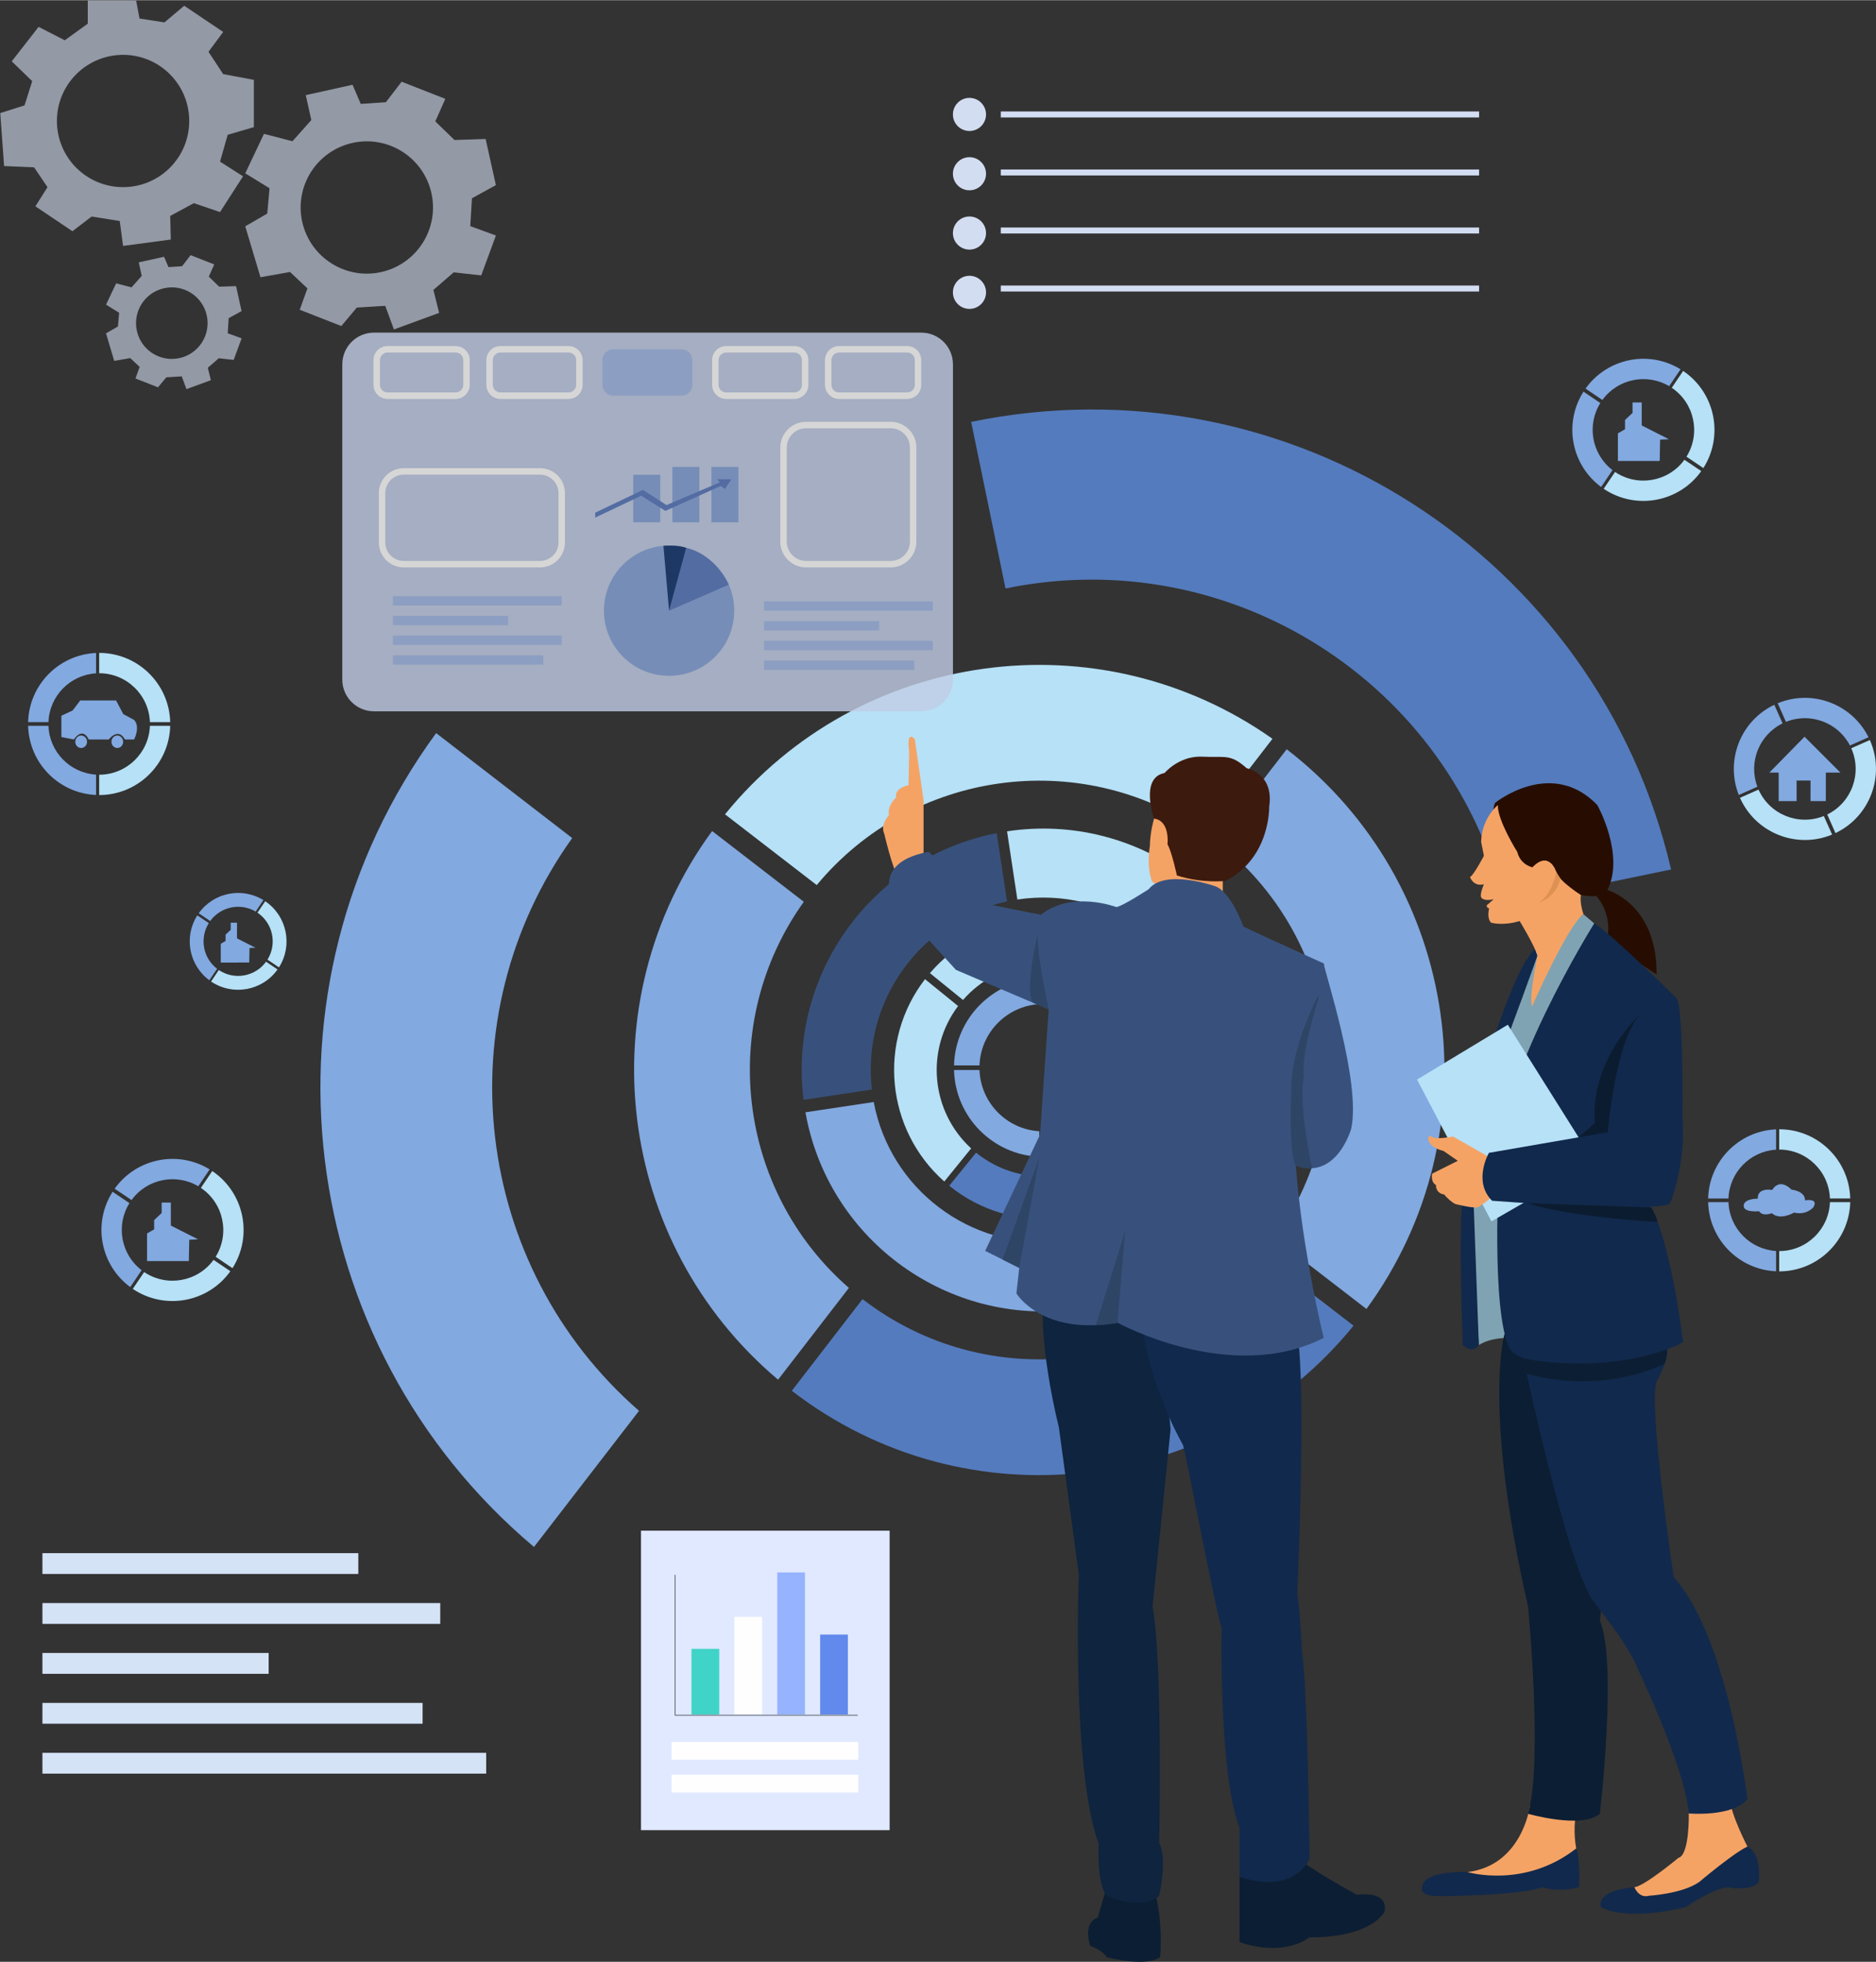 <svg xmlns="http://www.w3.org/2000/svg" viewBox="0 0 4390 4591" width="1000" height="1046"><rect x="0" y="0" width="4390" height="4591" fill="#333333" stroke="none"/><defs><clipPath clipPathUnits="userSpaceOnUse" id="cp1"><path d="m4469.98 4631.4h-4631.04v-4631.04h4631.04z"></path></clipPath></defs><style>.a{fill:#e0e9ff}.b{fill:#3fd4c7}.c{fill:#fefeff}.d{fill:#96b3ff}.e{fill:#628aec}.f{fill:none;stroke:#333842;stroke-linecap:round;stroke-miterlimit:10;stroke-width:1.5}.g{fill:#d3ddf2}.h{fill:#d5e3f7}.i{fill:#b6e1f7}.j{fill:#82a9e0}.k{fill:#38517c}.l{fill:#547bbd}.m{fill:#7fa3b2}.n{fill:#f5a365}.o{fill:#0c1e33}.p{fill:#0e243f}.q{fill:#11294c}.r{fill:#270d01}.s{fill:#3d1a0e}.t{fill:#dd9152}.u{fill:#0c1c30}.v{fill:#2e4566}.w{fill:#c2cde6}.x{fill:#fff}.y{fill:#a3b9e5}.z{fill:#87a4d8}.A{fill:#5b7abe}.B{fill:#183972}</style><path class="a" d="m2081.8 3582v700.9h-581.8v-700.9z"></path><path class="b" d="m1683.1 3858.6v153.6h-65v-153.6z"></path><path class="c" d="m1783.4 3783.5v228.7h-64.9v-228.7z"></path><path class="d" d="m1883.7 3679.7v332.5h-64.9v-332.5z"></path><path class="e" d="m1984.1 3825.1v187.1h-64.9v-187.1z"></path><path class="f" d="m1579.9 3685.9v328h426.8"></path><path class="c" d="m2008.4 4076.4v41.8h-436.9v-41.8z"></path><path class="c" d="m2008.4 4153.1v41.8h-436.9v-41.8z"></path><g clip-path="url(#cp1)"><g style="opacity:.6"><path fill-rule="evenodd" class="g" d="m532.8 315l-17.9 62.8 53.8 34.4-53.8 83.7-61.3-20.9-55.3 29.9 1.4 55.3-111.7 14.9-7.8-58.3-65.8-10.5-44.9 34.4-86.7-58.3 28.4-44.8-31.4-46.4-70.2-3-9-124 56.8-18 18-56.8-47.9-46.3 62.8-80.7 61.3 31.4 53.8-38.9v-59.8h112.1l9 47.8 58.3 9 46.3-38.9 91.2 61.3-34.4 46.4 34.4 52.3 71.8 13.4v110.7zm-90-32.3c0-85.6-69.2-154.8-154.8-154.8-85.6 0-154.8 69.2-154.8 154.8 0 85.6 69.2 154.8 154.8 154.8 85.6 0 154.8-69.2 154.8-154.8z"></path><path fill-rule="evenodd" class="g" d="m1104.4 463.6l-3.9 65.2 60 21.9-34.4 93.4-64.4-7.2-47.5 41.2 13.4 53.7-105.8 38.8-20.3-55.3-66.5 4.1-36.3 43.2-97.3-38.1 18-50-40.7-38.4-69.2 12.3-35.6-119.2 51.5-29.8 5.3-59.3-56.8-34.9 43.8-92.4 66.7 17.3 44.1-49.6-13-58.3 109.5-24.3 19.1 44.8 58.9-3.9 36.8-48 102.3 40.1-23.5 52.7 44.9 43.6 72.9-2.4 24 108zm-94.8-12c-18.6-83.5-101.2-136.1-184.7-117.6-83.5 18.5-136.2 101.2-117.7 184.6 18.6 83.5 101.2 136.2 184.7 117.7 83.5-18.5 136.2-101.2 117.7-184.7z"></path><path fill-rule="evenodd" class="g" d="m535.1 744.2l-2.2 35.3 32.5 11.9-18.6 50.5-34.8-3.9-25.7 22.3 7.2 29-57.2 21-11-29.9-36 2.2-19.6 23.4-52.7-20.6 9.8-27.1-22-20.7-37.5 6.6-19.2-64.5 27.9-16.1 2.8-32.1-30.7-18.9 23.7-49.9 36 9.4 23.9-26.9-7-31.6 59.2-13.1 10.4 24.2 31.8-2.1 19.9-25.9 55.3 21.7-12.7 28.5 24.3 23.6 39.5-1.3 12.9 58.4zm-51.3-6.5c-10-45.2-54.7-73.7-99.9-63.6-45.1 10-73.6 54.7-63.6 99.9 10 45.1 54.7 73.6 99.9 63.6 45.2-10 73.6-54.8 63.6-99.9z"></path></g><path class="g" d="m2341.9 267.4h1119.3"></path><path class="g" d="m3461.2 274.4h-1119.3v-14h1119.3z"></path><path class="g" d="m2341.9 403.2h1119.3"></path><path class="g" d="m3461.2 410.2h-1119.3v-14h1119.3z"></path><path class="g" d="m2341.9 539h1119.3"></path><path class="g" d="m3461.2 546h-1119.3v-14h1119.3z"></path><path class="g" d="m2341.9 674.8h1119.3"></path><path class="g" d="m3461.2 681.8h-1119.3v-14h1119.3z"></path><path class="g" d="m2307.4 267.4c0 21.4-17.4 38.7-38.8 38.7-21.4 0-38.7-17.3-38.7-38.7 0-21.4 17.3-38.8 38.7-38.8 21.4 0 38.8 17.4 38.8 38.8z"></path><path class="g" d="m2307.4 406.2c0 21.4-17.4 38.7-38.8 38.7-21.4 0-38.7-17.3-38.7-38.7 0-21.4 17.3-38.8 38.7-38.8 21.4 0 38.8 17.4 38.8 38.8z"></path><path class="g" d="m2307.4 545c0 21.4-17.4 38.7-38.8 38.7-21.4 0-38.7-17.3-38.7-38.7 0-21.4 17.3-38.8 38.7-38.8 21.4 0 38.8 17.4 38.8 38.8z"></path><path class="g" d="m2307.4 683.8c0 21.4-17.4 38.7-38.8 38.7-21.4 0-38.7-17.3-38.7-38.7 0-21.4 17.3-38.8 38.7-38.8 21.4 0 38.8 17.4 38.8 38.8z"></path><path class="h" d="m838.5 3683.3h-739.2v-48.7h739.2z"></path><path class="h" d="m1030.2 3800.1h-930.9v-48.7h930.9z"></path><path class="h" d="m628.7 3917h-529.4v-48.8h529.4z"></path><path class="h" d="m988.9 4033.8h-889.6v-48.7h889.6z"></path><path class="h" d="m1137.7 4150.6h-1038.4v-48.7h1038.4z"></path><path class="i" d="m2441.1 2349.4c80.4 0 146 63.8 148.9 143.6h59.6c-2.8-112.8-95.1-203.3-208.5-203.3z"></path><path class="j" d="m2432 2349.7v-59.7c-109.2 4.6-196.7 93.3-199.5 203h59.6c2.8-76.8 63.6-138.8 139.9-143.3z"></path><path class="i" d="m2441.1 2647.4v59.6c113.4 0 205.7-90.4 208.5-203.2h-59.6c-2.9 79.8-68.5 143.6-148.9 143.6z"></path><path class="j" d="m2292.1 2503.8h-59.6c2.8 109.7 90.3 198.4 199.5 203v-59.7c-76.3-4.6-137.1-66.5-139.9-143.3z"></path><path class="k" d="m2598 2310.4c104.5 84.8 122.4 236.6 42.1 343.2l77.4 62.8c115-149.3 90.5-363.9-56.7-483.4z"></path><path class="i" d="m2585.9 2301.2l62.9-77.5c-146.7-108.9-353.6-86-472.7 53.4l77.4 62.8c84.4-96.7 228.6-113.1 332.4-38.7z"></path><path class="l" d="m2284.1 2697.3l-62.8 77.4c147.2 119.4 362.3 99.1 484.8-44.1l-77.5-62.9c-87.7 100.6-240 114.3-344.5 29.6z"></path><path class="i" d="m2242 2354.1l-77.4-62.9c-111.9 145.4-91.7 352.5 45.1 473.6l62.9-77.5c-94.2-86.3-107.8-230.7-30.6-333.2z"></path><path class="i" d="m2380.7 2104.8c215.5-32.5 416.9 111.7 456.9 324.2l159.7-24.2c-53.3-300.6-337-505.5-640.7-459.6z"></path><path class="k" d="m2356.5 2109.3l-24.1-159.9c-290.6 56.8-488.9 329.5-452 624.3l159.8-24.2c-23.7-206.6 114-397.1 316.3-440.2z"></path><path class="i" d="m2501.4 2902.8l24.1 159.7c303.7-45.9 514.1-325.6 476.2-628.5l-159.7 24.1c24.6 214.8-125.1 412.2-340.6 444.7z"></path><path class="j" d="m2044.6 2578.7l-159.8 24.1c51.9 292.6 322 494.5 616.3 462.8l-24.2-159.9c-206 18.6-393.9-122.6-432.3-327z"></path><path class="j" d="m2845.5 1967.6c289.6 223.4 348.5 634.9 137.4 929.9l214.7 165.6c302.4-413.6 221.5-995.3-186.6-1310z"></path><path class="l" d="m2353 1376.8c526.3-108.5 1041.1 220.3 1167.3 738.2l390.2-80.5c-170.8-733.2-896.2-1200.5-1637.9-1047.6z"></path><path class="i" d="m2812 1943.4l165.7-214.8c-406-286.3-966.6-210.1-1281.1 176.8l214.6 165.6c223-268.6 613.7-322.8 900.8-127.6z"></path><path class="l" d="m2018.4 3040l-165.5 214.6c408.1 314.7 991.3 245.2 1314.5-152.4l-214.7-165.5c-231.7 279.1-644.7 326.7-934.3 103.3z"></path><path class="j" d="m1881 2110.1l-214.6-165.6c-294.3 402.5-225.6 964.1 154.4 1284.1l165.7-214.8c-261.7-228.2-308.6-619.9-105.5-903.7z"></path><path class="j" d="m1339 1961l-318.4-245.7c-436.6 597.1-334.6 1430.2 229 1904.8l245.8-318.6c-388.2-338.5-457.7-919.5-156.4-1340.5z"></path><path class="j" d="m187.8 1638.9l-17.9 23.5-26.3 12.3v49.8l29.2 5.7c0 0 19.7-31.1 34.8 0h47c0 0 21.7-29.2 37.7 0h21.6c0 0 15.1-29.2 0-45.7l-25.4-13.6-16.9-32z"></path><path class="j" d="m203.7 1735.6c0 8-6.2 14.6-13.8 14.6-7.6 0-13.7-6.6-13.7-14.6 0-8.1 6.1-14.6 13.7-14.6 7.6 0 13.8 6.5 13.8 14.6z"></path><path class="j" d="m288.2 1735.6c0 8-6.1 14.6-13.7 14.6-7.6 0-13.7-6.6-13.7-14.6 0-8.1 6.1-14.6 13.7-14.6 7.6 0 13.7 6.5 13.7 14.6z"></path><path class="i" d="m232.1 1575.2c64.1 0 116.4 50.8 118.7 114.4h47.5c-2.3-89.8-75.8-162-166.2-162z"></path><path class="j" d="m224.8 1575.4v-47.6c-87 3.7-156.7 74.4-159 161.8h47.6c2.2-61.2 50.7-110.5 111.4-114.2z"></path><path class="i" d="m232.1 1812.7v47.6c90.4 0 163.9-72.2 166.2-162h-47.5c-2.3 63.6-54.6 114.4-118.7 114.4z"></path><path class="j" d="m113.4 1698.3h-47.6c2.3 87.4 72 158.1 159 161.8v-47.6c-60.7-3.7-109.2-53-111.4-114.2z"></path><path class="j" d="m4080.7 2824.2c0 0-6.1-18.3 32.8-19.3 0 0-4.1-25.5 33.7-20.4 0 0 15.4-29.9 45.1-0.7 0 0 31.7 2.7 31.7 25.1 0 0 32.7-6.1 19.4 16.3 0 0-16.3 19.4-45 12.3 0 0-32.7 19.4-52.2 1.5 0 0-21.5 8.6-29.7-4.6 0 0-32.7 3.3-35.8-10.2z"></path><path class="i" d="m4163.5 2690c64.1 0 116.4 50.9 118.7 114.5h47.5c-2.3-89.9-75.8-162-166.2-162z"></path><path class="j" d="m4156.2 2690.3v-47.6c-87 3.7-156.7 74.3-159 161.8h47.6c2.2-61.2 50.7-110.6 111.4-114.2z"></path><path class="i" d="m4163.5 2927.6v47.5c90.4 0 163.9-72.1 166.2-162h-47.5c-2.3 63.6-54.6 114.5-118.7 114.5z"></path><path class="j" d="m4044.8 2813.1h-47.6c2.3 87.5 72 158.1 159 161.8v-47.5c-60.7-3.7-109.2-53.1-111.4-114.3z"></path><path class="j" d="m3786 1078.4v-64.6l16.7-9.7v-21.6l17.6-16.6v-24.5h21.5v53.9l63.6 32.2-20.6 1-0.9 49.9z"></path><path class="i" d="m3912.1 907.1c53.2 35.9 68.1 107.3 34.4 161.3l39.5 26.6c48.3-75.8 27.6-176.7-47.3-227.3z"></path><path class="j" d="m3906 903.3l26.6-39.5c-74.3-45.6-171.6-26-222.3 45.2l39.4 26.6c36.1-49.5 103.8-63.3 156.3-32.3z"></path><path class="i" d="m3779.3 1104.1l-26.6 39.4c75 50.5 176.3 31.8 228.4-41.4l-39.4-26.5c-37.5 51.4-109.2 64.3-162.4 28.5z"></path><path class="j" d="m3744.9 942.8l-39.4-26.6c-47.1 73.8-28.8 171.3 41.3 223.1l26.6-39.5c-48.3-37-60.9-105-28.5-157z"></path><path class="j" d="m516.6 2252.3v-43.9l11.3-6.7v-14.7l12-11.3v-16.7h14.7v36.7l43.3 22-14 0.6-0.7 34z"></path><path class="i" d="m602.5 2135.6c36.2 24.5 46.4 73.1 23.4 109.9l26.9 18.1c32.9-51.6 18.8-120.4-32.2-154.8z"></path><path class="j" d="m598.3 2133l18.1-26.9c-50.6-31-116.8-17.7-151.4 30.9l26.9 18.1c24.5-33.7 70.7-43.2 106.4-22.1z"></path><path class="i" d="m512 2269.8l-18.1 26.9c51 34.4 120.1 21.7 155.6-28.2l-26.9-18.1c-25.5 35-74.4 43.8-110.6 19.4z"></path><path class="j" d="m488.6 2160l-26.9-18.1c-32 50.2-19.6 116.6 28.2 151.9l18.1-26.9c-33-25.2-41.5-71.5-19.4-106.9z"></path><path class="j" d="m344.1 2951v-64.6l16.6-9.7v-21.6l17.6-16.6v-24.5h21.5v53.9l63.6 32.2-20.5 1-1 49.9z"></path><path class="i" d="m470.1 2779.7c53.2 35.9 68.1 107.3 34.5 161.3l39.4 26.6c48.3-75.8 27.7-176.7-47.3-227.3z"></path><path class="j" d="m464 2775.9l26.6-39.5c-74.2-45.6-171.5-26-222.3 45.2l39.5 26.6c36-49.5 103.8-63.3 156.2-32.3z"></path><path class="i" d="m337.3 2976.7l-26.6 39.4c75 50.5 176.3 31.8 228.4-41.4l-39.4-26.5c-37.4 51.4-109.2 64.3-162.4 28.5z"></path><path class="j" d="m302.9 2815.4l-39.4-26.6c-47.1 73.8-28.8 171.3 41.3 223.1l26.6-39.5c-48.3-37-60.9-105-28.5-157z"></path><path class="j" d="m4140.5 1807.7l82.3-83.9 83.9 83.9h-34.1v66.8h-35.8v-48.2h-32.6v48.2h-41.9v-66.8z"></path><path class="i" d="m4332.1 1750.8c26.1 58.7 0.9 127.1-56.2 155l19.3 43.5c81.1-38.7 117.1-135.2 80.4-217.8z"></path><path class="j" d="m4329 1744.3l43.5-19.3c-38.9-78-131.7-113-212.5-79.5l19.3 43.5c56.8-22.9 121.6 1.3 149.7 55.3z"></path><path class="i" d="m4115.1 1847.5l-43.4 19.3c36.8 82.6 132.6 120.4 215.6 86l-19.4-43.4c-59 23.7-126.7-3.3-152.8-61.9z"></path><path class="j" d="m4171.4 1692.5l-19.4-43.5c-78.9 37.6-115.1 130.1-83.1 211.1l43.5-19.3c-21.4-57.1 4-121.4 59-148.3z"></path><path class="m" d="m3574.6 2242.2l130.9-102.9 25.1 21.4-79.1 254.1-86.9 556-4.4 161.5c0 0-63.4-8.9-99.6 15.4l-21.2-338.9 64.3-351.5z"></path><path class="n" d="m2161.2 2007.9v-135.6l-20.5-142.9c0 0-20.4-24.8-13.1 29.2l-1.6 78.7c0 0-33.4 6-29 28.5 0 0-21.6 19.6-16.7 41.5 0 0-21.2 21.9-11 43.8 0 0 18.9 81.6 33.5 103.5 0 0 24.8-2.9 58.4-46.7z"></path><path class="o" d="m2589.5 4416.4l-20.7 70.9c0 0-35.4 8.8-17.7 66.3 0 0 30.3 11.1 38.4 26.6 0 0 92.1 24.3 125.3 0 0 0 8.9-86.3-15.5-163.8z"></path><path class="o" d="m2900.7 4392.1v152.7c0 0 95.2 37.6 163.8-11.1 0 0 130.5 5 174.8-58.3 0 0 17.7-50.1-64.2-41.3 0 0-117.3-64.1-137.2-86.3 0 0-137.2 8.9-137.2 44.3z"></path><path class="p" d="m2440.4 3046.6c0 0-8.8 101.8 37.6 294.4l46.5 343c0 0-17.7 455.8 46.5 630.7 0 0-5.4 90.7 18.3 121.7 0 0 81.3 37.6 123.3 0 0 0 19.9-86.3 0-124 0 0 8.9-416-15.5-553.2l42.1-413.8-26.6-298.8z"></path><path class="q" d="m2670.6 3090.9c0 0 13.2 137.2 97.3 289.9 5.5 9.9 75.3 382.8 90.8 429.3 0 0-6.7 345.2 42 466.9v115.1c0 0 117.3 46.5 163.8-42 0 0-4.5-405-17.7-484.7 0 0-4.5-97.3-11.1-137.2 0 0 22.1-475.8 0-608.5l-214.7-90.8z"></path><path class="q" d="m3824.6 4416.4c0 0-87.4 4.5-78.5 46.5 0 0 50.9 35.4 199.1 0 0 0 59.8-42 97.4-46.5 0 0 55.3 11.2 73-12.1 0 0 8.9-65.3-26.5-83l-148.3 68z"></path><path class="q" d="m3434 4381c0 0-112.1-5.9-106.2 41.3 0 0-4.4 14 38.4 15.1 0 0 185.9-0.3 243.4-21 0 0 35.4 13.3 85.6 0 0 0 2.9-67.8-6.7-90.7l-87.8 15.5-63.4 26.6z"></path><path class="n" d="m3580.1 4226.5c0 0-17.7 139-146.1 154.5 0 0 132.8 39.9 254.5-55.3 0 0-8.8-42.7 0-81.1z"></path><path class="n" d="m3951.9 4243.8c0 0 2.2 97.4-24.4 104 0 0-79.6 66.4-102.9 68.6 0 0 10 26.6 34.3 20 0 0 77.5-4.4 117.3-32.1 0 0 79.7-67.5 112.9-83 0 0-39.9-77.5-39.9-108.4 0 0-75.2-4.5-97.3 30.9z"></path><path class="o" d="m3520.9 3120.9c0 0-51.8 171.4 54.8 638.3 0 0 35.4 364.5 0 485.4 0 0 126.1 36.2 168.1 0 0 0 41.7-354.2 0-452.2l18.5-152.7-133.1-402.8c0 0-4.3-135.1-108.3-116z"></path><path class="q" d="m3560.2 3157.5c0 0 106.2 510 170.4 592.4 0 0 84.1 104.5 101.8 155.4 0 0 110.6 230.1 119.5 338.5 0 0 101.8 8.9 137.2-33.2 0 0-44.3-378.4-172.6-520 0 0-59.8-402.8-39.9-458.1 0 0 33.2-53.1 24.4-95.1 0 0-243.5-43.8-340.8 20.1z"></path><path class="n" d="m2700.6 1915.4c0 0-9.3 30.6-9.8 64.4 0 0-8.6 44.7 4.9 82.5l21 17.1 144.7 13.2v-45.1l-116.5-169.1z"></path><path class="k" d="m2844 2073.8c0 0-117.3-41.8-155.9 6.8 0 0-62.3 40.7-75.8 41.8 0 0-105.2-39.6-176.4 18.1l-142.4-28.3-119.9-118.7c0 0-128.9 14.7-83.6 114.2l146.9 161.7 217.1 92.7-20.2 292.8-128.4 272.2 79.7 39.9-6.6 59.7c0 0 59.7 99.6 236.7 68.6 0 0 265.6 146.1 482.5 35.4 0 0-126.2-502.3-39.9-736.9 0 0 46.5-95.1 39.9-139.4 0 0-132.8-59.8-188.1-86.3 0 0-28.4-80.5-65.6-94.3z"></path><path class="k" d="m3097.7 2254.4c0.4 15.5 88.5 278.8 64.1 387.3 0 0-39.8 140.4-152.7 74.6l-8.8-298.1z"></path><path class="r" d="m3498.9 1878.4c0 0 131.3-106.4 239 5.3 0 0 65 116.2 23.6 198.8 0 0-2.9 22.1-61.9 11.8l-81.2 2.8-79.6-70.6c0 0-59-116.2-39.9-148.1z"></path><path class="r" d="m3761.5 2082.5c0 0 116.6 32.5 115.1 197.7 0 0-109.2-69.3-115.1-85.6 0 0 13.3-56.6-29.5-102 0 0 14.8-29.3 29.5-10.1z"></path><path fill-rule="evenodd" d="m3704.9 2659.9l0.1-0.6c0.2-2.8 23.9-283.8 50.2-323.3l1-1.5-0.1 1.8-16.2 319.1h-0.4zm50.1-321.7c-25.2 43.8-47.8 305.9-49 320.6l32.9-4.3z"></path><path class="q" d="m3923.8 2336.3c0 0-154.9-153.5-193.2-175.6 0 0-231.7 370.3-222.8 573.2 0 0-19.2 334.1 25.1 422.6 0 0 23.6 39.9 126.8 32.5 0 0 218.1-5.9 278.7-48.7 0 0-30.8-267-89.8-339.3 0 0 36.9-416 75.2-464.7z"></path><path class="q" d="m3597.8 2236c0 0-69.4 194.7-81.2 218.3 0 0-74.3 110.6-47.5 239h-51.3c0 0 107.9-417.3 174.2-472z"></path><path class="q" d="m3448.8 2825.5l11.8 322.2c0 0-14.7 22.1-37.6 0 0 0-10.8-278.8 0-337.9 0 0 18.4-7 25.8 15.7z"></path><path class="s" d="m2700.6 1915.4c0 0-33.9-95.7 24.6-106.7 0 0 31.4-37.8 82.2-38.3q2.9 0 5.9 0.1c54.2 2.6 65.2-7.6 104.2 27.1 0 0 64.4 11.9 52.5 89.9 0 0 3.4 120.3-102.5 173.7 0 0-52.5 6.7-113.5-12.7 0 0-11.9-56-22-72.9 0 0 6.7-55.1-31.4-60.2z"></path><path class="n" d="m3505.1 1883.7c0 0-37.8 30.1-39.1 86.2 0 0 3.9 19.6 6.5 32.6 0 0-24.8 47-32.6 49.6 0 0 7.8 23.5 32.6 17 0 0-10.9 24-5.9 31.5 0 0 5.9 9.1 28.9 3.4l-16.8 14.7c0 0 1.1 7.3 6.2 6.6 0 0-6.6 21.4 4.1 33.6 0 0 26.5 8.4 67.1-3.7 0 0 33.6 54.9 41.7 80.8 0 0-20.7 99.5-12.6 118.7 0 0 84.9-192.5 120.3-215.4 0 0-9.6-27.3-5.9-45 0 0-51.7-32.4-57.6-53.8 0 0-16.2-52.4-56-11.1 0 0-28-5.4-35.4-35.9 0 0-46.7-74-45.5-109.8z"></path><path class="t" d="m3642 2040.5c0 0-9 50.9-40.6 71.4 0 0 40.2-11.2 50.1-56.3z"></path><path class="i" d="m3316 2526.2l212.4-128.4 202.2 321.7-240.5 138.6z"></path><path class="n" d="m3480.5 2705.2l-80.4-45.8c0 0-41.3 8.8-50.2 0-8.8-8.9-19.1 22.1 28.1 33.9l33.4 23-60 30.1c0 0-4.4 19.2 8.9 26.6 0 0-1.5 19.1 19.1 22.1 0 0 19.7 23.6 32 23.6 0 0 35.9 9.4 47.7 6.1 0 0 16.8-9.1 44.6-35.6 0 0-9.7-59.9-23.2-84z"></path><path class="q" d="m3762.3 2649.5l-278.1 48.2c0 0-38.4 66.4 7.4 112.1 0 0 365.8 28.1 416 7.4 0 0 38.4-88.5 29.5-202.1 0 0 3-247.8-13.3-278.8 0 0-116.3-57.6-147.5 75.2z"></path><path class="u" d="m3694 2661.3l68.3-11.8c0 0 17.7-217.8 77.4-277.5 0 0-119.3 105.1-107.7 256z"></path><path class="u" d="m3574.6 2815.5l289.5 10c0 0 12.8 21.9 14.8 34 0 0-203.5-10.7-304.3-44z"></path><path class="o" d="m3564.6 3178.6c0 0 170 38.7 336.1-21.1 0 0 1.7 15.5-5.1 33.4 0 0-138.9 74.6-323.1 23.7z"></path><path class="v" d="m2454 2362.1c0 0-33.5-157-24.1-184 0 0-34 138.6-12.2 168.5z"></path><path class="v" d="m2385.1 2967l47.1-258.6-86.2 239z"></path><path class="v" d="m2615.2 3095.3l17.7-214.6-68.6 220.3c0 0 43.8-2.3 50.9-5.7z"></path><path class="v" d="m3083.2 2332.4c0 0-56.9 109.5-60.9 199.3 0 0-8.8 168.1 10 195.7 0 0 20.3 9.6 37.7 6.5 0 0-33.4-158.1-18.3-215.8 0 0-12.5-32.4 34.9-185.7"></path><g style="opacity:.8"><path class="w" d="m2155.8 1664.3h-1280.6c-41 0-74.2-33.2-74.2-74.1v-738c0-41 33.2-74.2 74.2-74.2h1280.6c41 0 74.2 33.2 74.2 74.2v738c0 40.9-33.2 74.1-74.2 74.1z"></path><path class="w" d="m1263.7 1320h-319c-27.9 0-50.6-22.7-50.6-50.7v-115.8c0-28 22.7-50.7 50.6-50.7h319c28 0 50.7 22.7 50.7 50.7v115.8c0 28-22.7 50.7-50.7 50.7z"></path><path fill-rule="evenodd" class="x" d="m1263.7 1327.5h-319c-32.1 0-58.2-26.1-58.2-58.2v-115.8c0-32.1 26.1-58.2 58.2-58.2h319c32.2 0 58.3 26.1 58.3 58.2v115.8c0 32.1-26.1 58.2-58.3 58.2zm-319-217.1c-23.7 0-43.1 19.3-43.1 43.1v115.8c0 23.8 19.4 43.1 43.1 43.1h319c23.8 0 43.2-19.3 43.2-43.1v-115.8c0-23.8-19.4-43.1-43.2-43.1z"></path><path class="w" d="m2084.1 1320h-197.8c-29.2 0-52.8-23.6-52.8-52.7v-220.3c0-29.1 23.6-52.7 52.8-52.7h197.8c29.1 0 52.7 23.6 52.7 52.7v220.3c0 29.1-23.6 52.7-52.7 52.7z"></path><path fill-rule="evenodd" class="x" d="m2084.1 1327.5h-197.8c-33.3 0-60.3-27-60.3-60.2v-220.3c0-33.2 27-60.3 60.3-60.3h197.8c33.2 0 60.3 27.1 60.3 60.3v220.3c0 33.2-27.1 60.2-60.3 60.2zm-197.8-325.7c-24.9 0-45.2 20.3-45.2 45.2v220.3c0 24.9 20.3 45.1 45.2 45.1h197.8c24.9 0 45.2-20.2 45.2-45.1v-220.3c0-24.9-20.3-45.2-45.2-45.2z"></path><path class="w" d="m2122.9 925.6h-159.5c-14 0-25.3-11.3-25.3-25.3v-57.9c0-14 11.3-25.4 25.3-25.4h159.5c14 0 25.4 11.4 25.4 25.4v57.9c0 14-11.4 25.3-25.4 25.3z"></path><path fill-rule="evenodd" class="x" d="m2122.9 933.2h-159.5c-18.1 0-32.9-14.8-32.9-32.9v-57.9c0-18.2 14.8-32.9 32.9-32.9h159.5c18.2 0 32.9 14.7 32.9 32.9v57.9c0 18.1-14.7 32.9-32.9 32.9zm-159.5-108.6c-9.8 0-17.8 8-17.8 17.8v57.9c0 9.8 8 17.7 17.8 17.7h159.5c9.8 0 17.8-7.9 17.8-17.7v-57.9c0-9.8-8-17.8-17.8-17.8z"></path><path class="w" d="m1858.8 925.6h-159.5c-14 0-25.4-11.3-25.4-25.3v-57.9c0-14 11.4-25.4 25.4-25.4h159.5c14 0 25.3 11.4 25.3 25.4v57.9c0 14-11.3 25.3-25.3 25.3z"></path><path fill-rule="evenodd" class="x" d="m1858.8 933.2h-159.5c-18.2 0-32.9-14.8-32.9-32.9v-57.9c0-18.2 14.7-32.9 32.9-32.9h159.5c18.1 0 32.9 14.7 32.9 32.9v57.9c0 18.1-14.8 32.9-32.9 32.9zm-159.5-108.6c-9.8 0-17.8 8-17.8 17.8v57.9c0 9.8 8 17.7 17.8 17.7h159.5c9.8 0 17.8-7.9 17.8-17.7v-57.9c0-9.8-8-17.8-17.8-17.8z"></path><path class="y" d="m1594.6 925.6h-159.5c-14 0-25.3-11.3-25.3-25.3v-57.9c0-14 11.3-25.4 25.3-25.4h159.5c14 0 25.4 11.4 25.4 25.4v57.9c0 14-11.4 25.3-25.4 25.3z"></path><path class="w" d="m1330.5 925.6h-159.5c-14 0-25.4-11.3-25.4-25.3v-57.9c0-14 11.4-25.4 25.4-25.4h159.5c14 0 25.3 11.4 25.3 25.4v57.9c0 14-11.3 25.3-25.3 25.3z"></path><path fill-rule="evenodd" class="x" d="m1330.5 933.2h-159.5c-18.2 0-32.9-14.8-32.9-32.9v-57.9c0-18.2 14.7-32.9 32.9-32.9h159.5c18.1 0 32.9 14.7 32.9 32.9v57.9c0 18.1-14.8 32.9-32.9 32.9zm-159.5-108.6c-9.8 0-17.8 8-17.8 17.8v57.9c0 9.8 8 17.7 17.8 17.7h159.5c9.8 0 17.8-7.9 17.8-17.7v-57.9c0-9.8-8-17.8-17.8-17.8z"></path><path class="w" d="m1066.3 925.6h-159.5c-14 0-25.3-11.3-25.3-25.3v-57.9c0-14 11.3-25.4 25.3-25.4h159.5c14 0 25.4 11.4 25.4 25.4v57.9c0 14-11.4 25.3-25.4 25.3z"></path><path fill-rule="evenodd" class="x" d="m1066.3 933.2h-159.5c-18.1 0-32.9-14.8-32.9-32.9v-57.9c0-18.2 14.8-32.9 32.9-32.9h159.5c18.2 0 32.9 14.7 32.9 32.9v57.9c0 18.1-14.7 32.9-32.9 32.9zm-159.5-108.6c-9.8 0-17.7 8-17.7 17.8v57.9c0 9.8 7.9 17.7 17.7 17.7h159.5c9.8 0 17.8-7.9 17.8-17.7v-57.9c0-9.8-8-17.8-17.8-17.8z"></path><path class="y" d="m1314.4 1394.9v21.7h-394.9v-21.7z"></path><path class="y" d="m1189 1441v21.7h-269.5v-21.7z"></path><path class="y" d="m1314.4 1487.2v21.7h-394.9v-21.7z"></path><path class="y" d="m1271.3 1533.3v21.8h-351.8v-21.8z"></path><path class="y" d="m2182.7 1407.1v21.7h-395v-21.7z"></path><path class="y" d="m2057.2 1453.2v21.8h-269.5v-21.8z"></path><path class="y" d="m2182.7 1499.4v21.7h-395v-21.7z"></path><path class="y" d="m2139.5 1545.6v21.7h-351.8v-21.7z"></path><path class="z" d="m1545 1110.7v111.2h-63.2v-111.2z"></path><path class="z" d="m1636.6 1092.4v129.5h-63.2v-129.5z"></path><path class="z" d="m1728 1092.4v129.5h-63.2v-129.5z"></path><path class="A" d="m1392.8 1210.9l107.6-51.2 56.6 35.5 129.7-58.4 9.6 7.3 15.2-23h-33.8l6.9 7.3-124.9 53.3-55.2-35.5-111.7 53.2z"></path><path class="z" d="m1565.7 1581.2c-84.3 0-152.4-68.1-152.4-152.4 0-84.3 68.1-152.4 152.4-152.4 84.2 0 152.4 68.1 152.4 152.4 0 84.3-68.2 152.4-152.4 152.4z"></path><path class="A" d="m1565.7 1428.8l139.7-60.9c0 0-30.2-69.7-99.5-86.1z"></path><path class="B" d="m1565.7 1428.8l-13.2-151.8c0 0 34-3 53.4 4.8z"></path></g></g></svg>